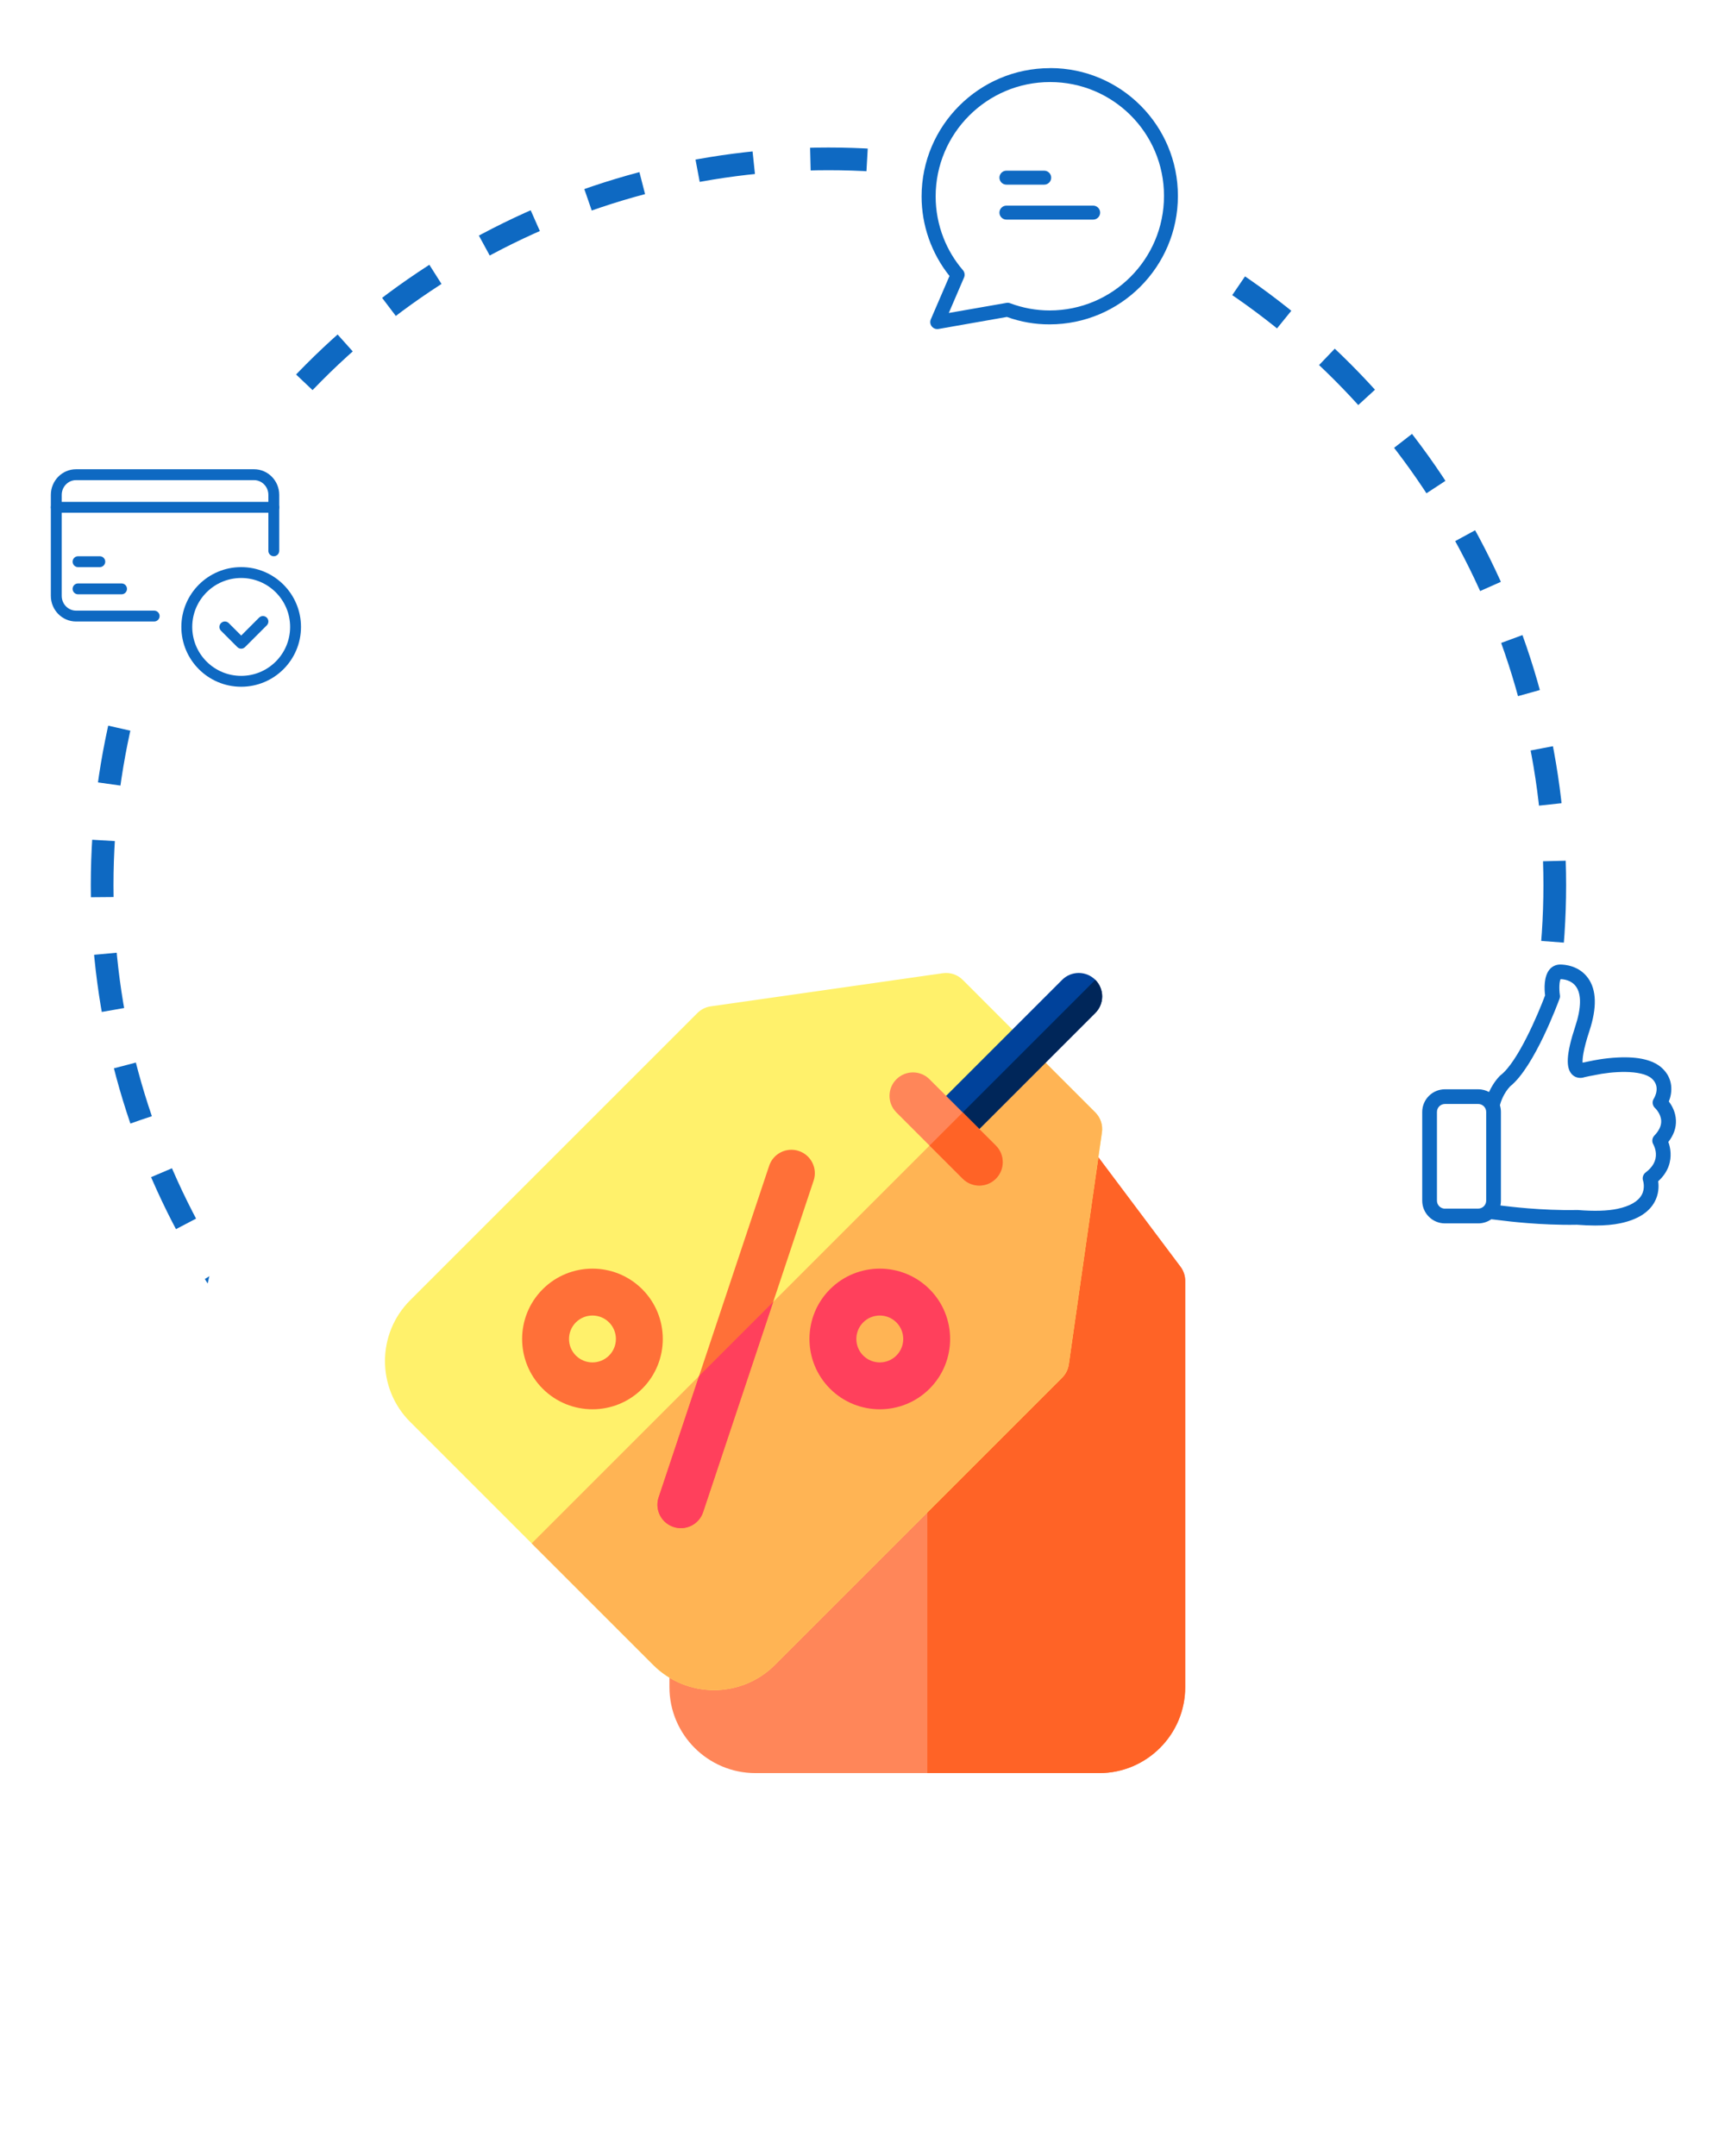 <svg width="152" height="190" viewBox="0 0 152 190" fill="none" xmlns="http://www.w3.org/2000/svg">
<circle cx="73" cy="78" r="64" stroke="#0E69C2" stroke-width="2" stroke-dasharray="5 5"/>
<circle cx="16" cy="48" r="16" fill="white"/>
<circle cx="93" cy="16" r="16" fill="white"/>
<circle cx="136" cy="100" r="16" fill="white"/>
<g clip-path="url(#clip0)">
<path d="M92.552 6C92.546 6.006 92.534 6.006 92.515 6.006C86.279 6.006 81.207 11.078 81.207 17.314C81.207 19.859 82.076 22.33 83.666 24.321L82.02 28.142C81.885 28.456 82.033 28.819 82.341 28.949C82.452 28.998 82.575 29.01 82.692 28.992L88.725 27.932C89.933 28.369 91.202 28.591 92.484 28.585C98.721 28.585 103.792 23.514 103.792 17.277C103.805 11.059 98.77 6.006 92.552 6ZM92.49 27.359C91.301 27.359 90.124 27.143 89.009 26.724C88.904 26.681 88.793 26.675 88.682 26.693L83.604 27.581L84.948 24.456C85.04 24.241 85.003 23.988 84.849 23.809C84.122 22.965 83.543 22.004 83.136 20.962C82.68 19.798 82.446 18.559 82.446 17.308C82.446 11.749 86.969 7.232 92.521 7.232C98.061 7.22 102.56 11.7 102.566 17.24C102.566 17.253 102.566 17.265 102.566 17.277C102.566 22.842 98.043 27.359 92.49 27.359Z" fill="#0E69C2"/>
<path d="M92.01 15.041H88.683C88.344 15.041 88.066 15.318 88.066 15.657C88.066 15.996 88.344 16.273 88.683 16.273H92.01C92.349 16.273 92.627 15.996 92.627 15.657C92.627 15.318 92.349 15.041 92.01 15.041Z" fill="#0E69C2"/>
<path d="M96.324 18.121H88.683C88.344 18.121 88.066 18.398 88.066 18.737C88.066 19.076 88.344 19.354 88.683 19.354H96.324C96.663 19.354 96.94 19.076 96.94 18.737C96.94 18.398 96.663 18.121 96.324 18.121Z" fill="#0E69C2"/>
</g>
<g clip-path="url(#clip1)">
<path d="M147.007 100.636C147.479 100.035 147.705 99.391 147.676 98.727C147.647 97.996 147.32 97.424 147.051 97.072C147.363 96.293 147.483 95.067 146.44 94.114C145.675 93.417 144.376 93.104 142.578 93.191C141.313 93.249 140.254 93.484 140.211 93.494H140.206C139.966 93.537 139.711 93.59 139.451 93.648C139.432 93.34 139.485 92.575 140.052 90.853C140.726 88.805 140.687 87.237 139.927 86.188C139.129 85.087 137.854 85 137.479 85C137.119 85 136.787 85.149 136.551 85.423C136.017 86.044 136.08 87.188 136.147 87.718C135.512 89.42 133.732 93.595 132.227 94.754C132.198 94.773 132.174 94.797 132.15 94.821C131.708 95.288 131.409 95.793 131.207 96.236C130.924 96.082 130.601 95.995 130.255 95.995H127.321C126.215 95.995 125.32 96.894 125.32 97.996V105.812C125.32 106.918 126.22 107.812 127.321 107.812H130.255C130.683 107.812 131.082 107.678 131.409 107.447L132.54 107.582C132.713 107.606 135.791 107.995 138.951 107.933C139.523 107.976 140.062 108 140.562 108C141.423 108 142.174 107.933 142.799 107.798C144.271 107.485 145.276 106.86 145.786 105.941C146.175 105.239 146.175 104.542 146.113 104.099C147.07 103.234 147.238 102.276 147.204 101.603C147.185 101.214 147.099 100.882 147.007 100.636ZM127.321 106.514C126.932 106.514 126.619 106.196 126.619 105.812V97.991C126.619 97.601 126.936 97.289 127.321 97.289H130.255C130.645 97.289 130.957 97.606 130.957 97.991V105.807C130.957 106.196 130.64 106.509 130.255 106.509H127.321V106.514ZM145.776 100.074C145.574 100.285 145.535 100.607 145.689 100.858C145.689 100.862 145.887 101.199 145.911 101.661C145.944 102.291 145.641 102.849 145.006 103.325C144.78 103.498 144.689 103.796 144.785 104.066C144.785 104.07 144.992 104.705 144.655 105.307C144.333 105.884 143.616 106.297 142.529 106.528C141.659 106.716 140.476 106.749 139.023 106.634C139.004 106.634 138.98 106.634 138.956 106.634C135.863 106.701 132.737 106.297 132.703 106.293H132.698L132.213 106.235C132.241 106.1 132.256 105.956 132.256 105.812V97.991C132.256 97.784 132.222 97.582 132.165 97.395C132.251 97.072 132.492 96.356 133.059 95.745C135.219 94.033 137.33 88.256 137.422 88.006C137.46 87.905 137.47 87.794 137.45 87.684C137.369 87.145 137.397 86.486 137.513 86.289C137.768 86.294 138.456 86.366 138.869 86.938C139.36 87.617 139.341 88.829 138.812 90.435C138.003 92.883 137.936 94.172 138.576 94.74C138.893 95.023 139.317 95.038 139.624 94.927C139.918 94.86 140.197 94.802 140.461 94.759C140.48 94.754 140.505 94.749 140.524 94.745C142 94.422 144.646 94.225 145.564 95.062C146.344 95.774 145.79 96.716 145.728 96.817C145.55 97.087 145.603 97.438 145.843 97.654C145.848 97.659 146.353 98.135 146.377 98.775C146.396 99.203 146.194 99.641 145.776 100.074Z" fill="#0E69C2"/>
</g>
<path fill-rule="evenodd" clip-rule="evenodd" d="M4.48 43.612C4.48 42.374 5.466 41.353 6.702 41.353H22.384C23.62 41.353 24.605 42.374 24.605 43.612V48.541C24.605 48.806 24.391 49.02 24.126 49.02C23.862 49.02 23.647 48.806 23.647 48.541V43.612C23.647 42.885 23.072 42.312 22.384 42.312H6.702C6.014 42.312 5.439 42.885 5.439 43.612V52.511C5.439 53.239 6.014 53.812 6.702 53.812H13.585C13.849 53.812 14.064 54.026 14.064 54.291C14.064 54.556 13.849 54.77 13.585 54.77H6.702C5.466 54.77 4.48 53.749 4.48 52.511V43.612Z" fill="#0E69C2"/>
<path fill-rule="evenodd" clip-rule="evenodd" d="M4.48 44.708C4.48 44.443 4.695 44.228 4.96 44.228H24.126C24.391 44.228 24.605 44.443 24.605 44.708C24.605 44.972 24.391 45.187 24.126 45.187H4.96C4.695 45.187 4.48 44.972 4.48 44.708Z" fill="#0E69C2"/>
<path fill-rule="evenodd" clip-rule="evenodd" d="M6.398 49.499C6.398 49.234 6.613 49.02 6.878 49.02H8.794C9.059 49.02 9.273 49.234 9.273 49.499C9.273 49.763 9.059 49.978 8.794 49.978H6.878C6.613 49.978 6.398 49.763 6.398 49.499Z" fill="#0E69C2"/>
<path fill-rule="evenodd" clip-rule="evenodd" d="M6.398 51.895C6.398 51.631 6.613 51.416 6.878 51.416H10.711C10.976 51.416 11.19 51.631 11.19 51.895C11.19 52.16 10.976 52.374 10.711 52.374H6.878C6.613 52.374 6.398 52.16 6.398 51.895Z" fill="#0E69C2"/>
<path fill-rule="evenodd" clip-rule="evenodd" d="M21.251 50.937C18.87 50.937 16.939 52.868 16.939 55.249C16.939 57.631 18.87 59.562 21.251 59.562C23.633 59.562 25.564 57.631 25.564 55.249C25.564 52.868 23.633 50.937 21.251 50.937ZM15.98 55.249C15.98 52.338 18.34 49.978 21.251 49.978C24.162 49.978 26.522 52.338 26.522 55.249C26.522 58.16 24.162 60.52 21.251 60.52C18.34 60.52 15.98 58.16 15.98 55.249Z" fill="#0E69C2"/>
<path fill-rule="evenodd" clip-rule="evenodd" d="M22.83 54.431C23.018 54.244 23.321 54.244 23.508 54.431C23.695 54.618 23.695 54.922 23.508 55.109L21.591 57.026C21.404 57.213 21.101 57.213 20.914 57.026L19.476 55.588C19.289 55.401 19.289 55.098 19.476 54.91C19.663 54.723 19.967 54.723 20.154 54.91L21.253 56.009L22.83 54.431Z" fill="#0E69C2"/>
<g filter="url(#filter0_d)">
<circle cx="72" cy="121" r="55" fill="white"/>
</g>
<g clip-path="url(#clip2)">
<path d="M96.861 156.257H66.563C62.386 156.257 58.988 152.859 58.988 148.683V112.875C58.988 112.429 59.133 111.994 59.401 111.636L71.796 95.109C72.186 94.589 72.799 94.283 73.449 94.283H89.975C90.626 94.283 91.238 94.589 91.628 95.109L104.023 111.636C104.291 111.994 104.436 112.429 104.436 112.875V148.683C104.436 152.859 101.038 156.257 96.861 156.257Z" fill="#FF8659"/>
<path d="M104.022 111.636L91.627 95.109C91.237 94.589 90.624 94.283 89.974 94.283H81.711V156.257H96.86C101.037 156.257 104.435 152.859 104.435 148.683V112.875C104.435 112.429 104.29 111.994 104.022 111.636Z" fill="#FF6326"/>
<path d="M57.561 146.727L36.137 125.302C33.184 122.349 33.184 117.544 36.137 114.59L61.456 89.271C61.773 88.955 62.183 88.75 62.625 88.686L83.076 85.765C83.719 85.673 84.369 85.889 84.829 86.349L96.514 98.035C96.974 98.495 97.191 99.144 97.099 99.788L94.177 120.239C94.114 120.681 93.909 121.091 93.593 121.407L68.273 146.727C65.32 149.68 60.514 149.68 57.561 146.727Z" fill="#FFF16B"/>
<path d="M94.176 120.238L97.097 99.787C97.189 99.144 96.973 98.494 96.513 98.034L90.67 92.191L46.848 136.014L57.56 146.726C60.513 149.679 65.319 149.679 68.272 146.726L93.592 121.406C93.907 121.09 94.113 120.68 94.176 120.238Z" fill="#FFB454"/>
<path d="M58.536 134.068C58 133.532 57.78 132.72 58.036 131.952L67.775 102.737C68.135 101.655 69.305 101.07 70.388 101.431C71.47 101.791 72.055 102.961 71.694 104.044L61.956 133.259C61.595 134.341 60.425 134.926 59.343 134.565C59.028 134.46 58.756 134.287 58.536 134.068Z" fill="#FF7038"/>
<path d="M81.908 113.614C79.49 111.196 75.557 111.196 73.139 113.614C70.722 116.031 70.722 119.965 73.139 122.382C75.557 124.8 79.49 124.8 81.908 122.382C84.325 119.965 84.325 116.031 81.908 113.614ZM78.985 119.46C78.179 120.265 76.868 120.265 76.062 119.46C75.256 118.654 75.256 117.343 76.062 116.537C76.868 115.731 78.179 115.731 78.985 116.537C79.791 117.343 79.791 118.654 78.985 119.46Z" fill="#FF405C"/>
<path d="M56.59 113.614C54.172 111.196 50.239 111.196 47.821 113.614C45.403 116.031 45.403 119.965 47.821 122.382C50.239 124.8 54.172 124.8 56.59 122.382C59.007 119.965 59.007 116.031 56.59 113.614ZM53.667 119.46C52.861 120.265 51.55 120.265 50.744 119.46C49.938 118.654 49.938 117.343 50.744 116.537C51.55 115.731 52.861 115.731 53.667 116.537C54.472 117.343 54.472 118.654 53.667 119.46Z" fill="#FF7038"/>
<path d="M61.956 133.259L68.132 114.732L61.599 121.265L58.036 131.953C57.78 132.721 58 133.532 58.536 134.068C58.756 134.288 59.028 134.461 59.343 134.566C60.425 134.927 61.595 134.342 61.956 133.259Z" fill="#FF405C"/>
<path d="M96.513 86.349C95.707 85.543 94.399 85.543 93.592 86.349L81.906 98.035L84.828 100.957L96.513 89.271C97.32 88.464 97.32 87.156 96.513 86.349Z" fill="#00429B"/>
<path d="M96.514 89.271C97.321 88.464 97.321 87.156 96.514 86.35L83.367 99.496L84.828 100.957L96.514 89.271Z" fill="#002659"/>
<path d="M86.29 104.482C85.761 104.482 85.232 104.281 84.829 103.877L78.986 98.034C78.179 97.228 78.179 95.919 78.986 95.113C79.793 94.306 81.101 94.306 81.907 95.113L87.751 100.956C88.557 101.762 88.557 103.071 87.751 103.877C87.347 104.281 86.818 104.482 86.29 104.482Z" fill="#FF8659"/>
<path d="M87.751 100.955L84.83 98.033L81.908 100.955L84.83 103.876C85.233 104.28 85.762 104.481 86.29 104.481C86.819 104.481 87.348 104.28 87.751 103.876C88.558 103.069 88.558 101.761 87.751 100.955Z" fill="#FF6326"/>
</g>
<defs>
<filter id="filter0_d" x="7" y="60" width="130" height="130" filterUnits="userSpaceOnUse" color-interpolation-filters="sRGB">
<feFlood flood-opacity="0" result="BackgroundImageFix"/>
<feColorMatrix in="SourceAlpha" type="matrix" values="0 0 0 0 0 0 0 0 0 0 0 0 0 0 0 0 0 0 127 0" result="hardAlpha"/>
<feOffset dy="4"/>
<feGaussianBlur stdDeviation="5"/>
<feComposite in2="hardAlpha" operator="out"/>
<feColorMatrix type="matrix" values="0 0 0 0 0 0 0 0 0 0 0 0 0 0 0 0 0 0 0.1 0"/>
<feBlend mode="normal" in2="BackgroundImageFix" result="effect1_dropShadow"/>
<feBlend mode="normal" in="SourceGraphic" in2="effect1_dropShadow" result="shape"/>
</filter>
<clipPath id="clip0">
<rect width="23" height="23" fill="white" transform="translate(81 6)"/>
</clipPath>
<clipPath id="clip1">
<rect width="23" height="23" fill="white" transform="translate(125 85)"/>
</clipPath>
<clipPath id="clip2">
<rect width="70.513" height="70.513" fill="white" transform="translate(33.922 85.744)"/>
</clipPath>
</defs>
</svg>
